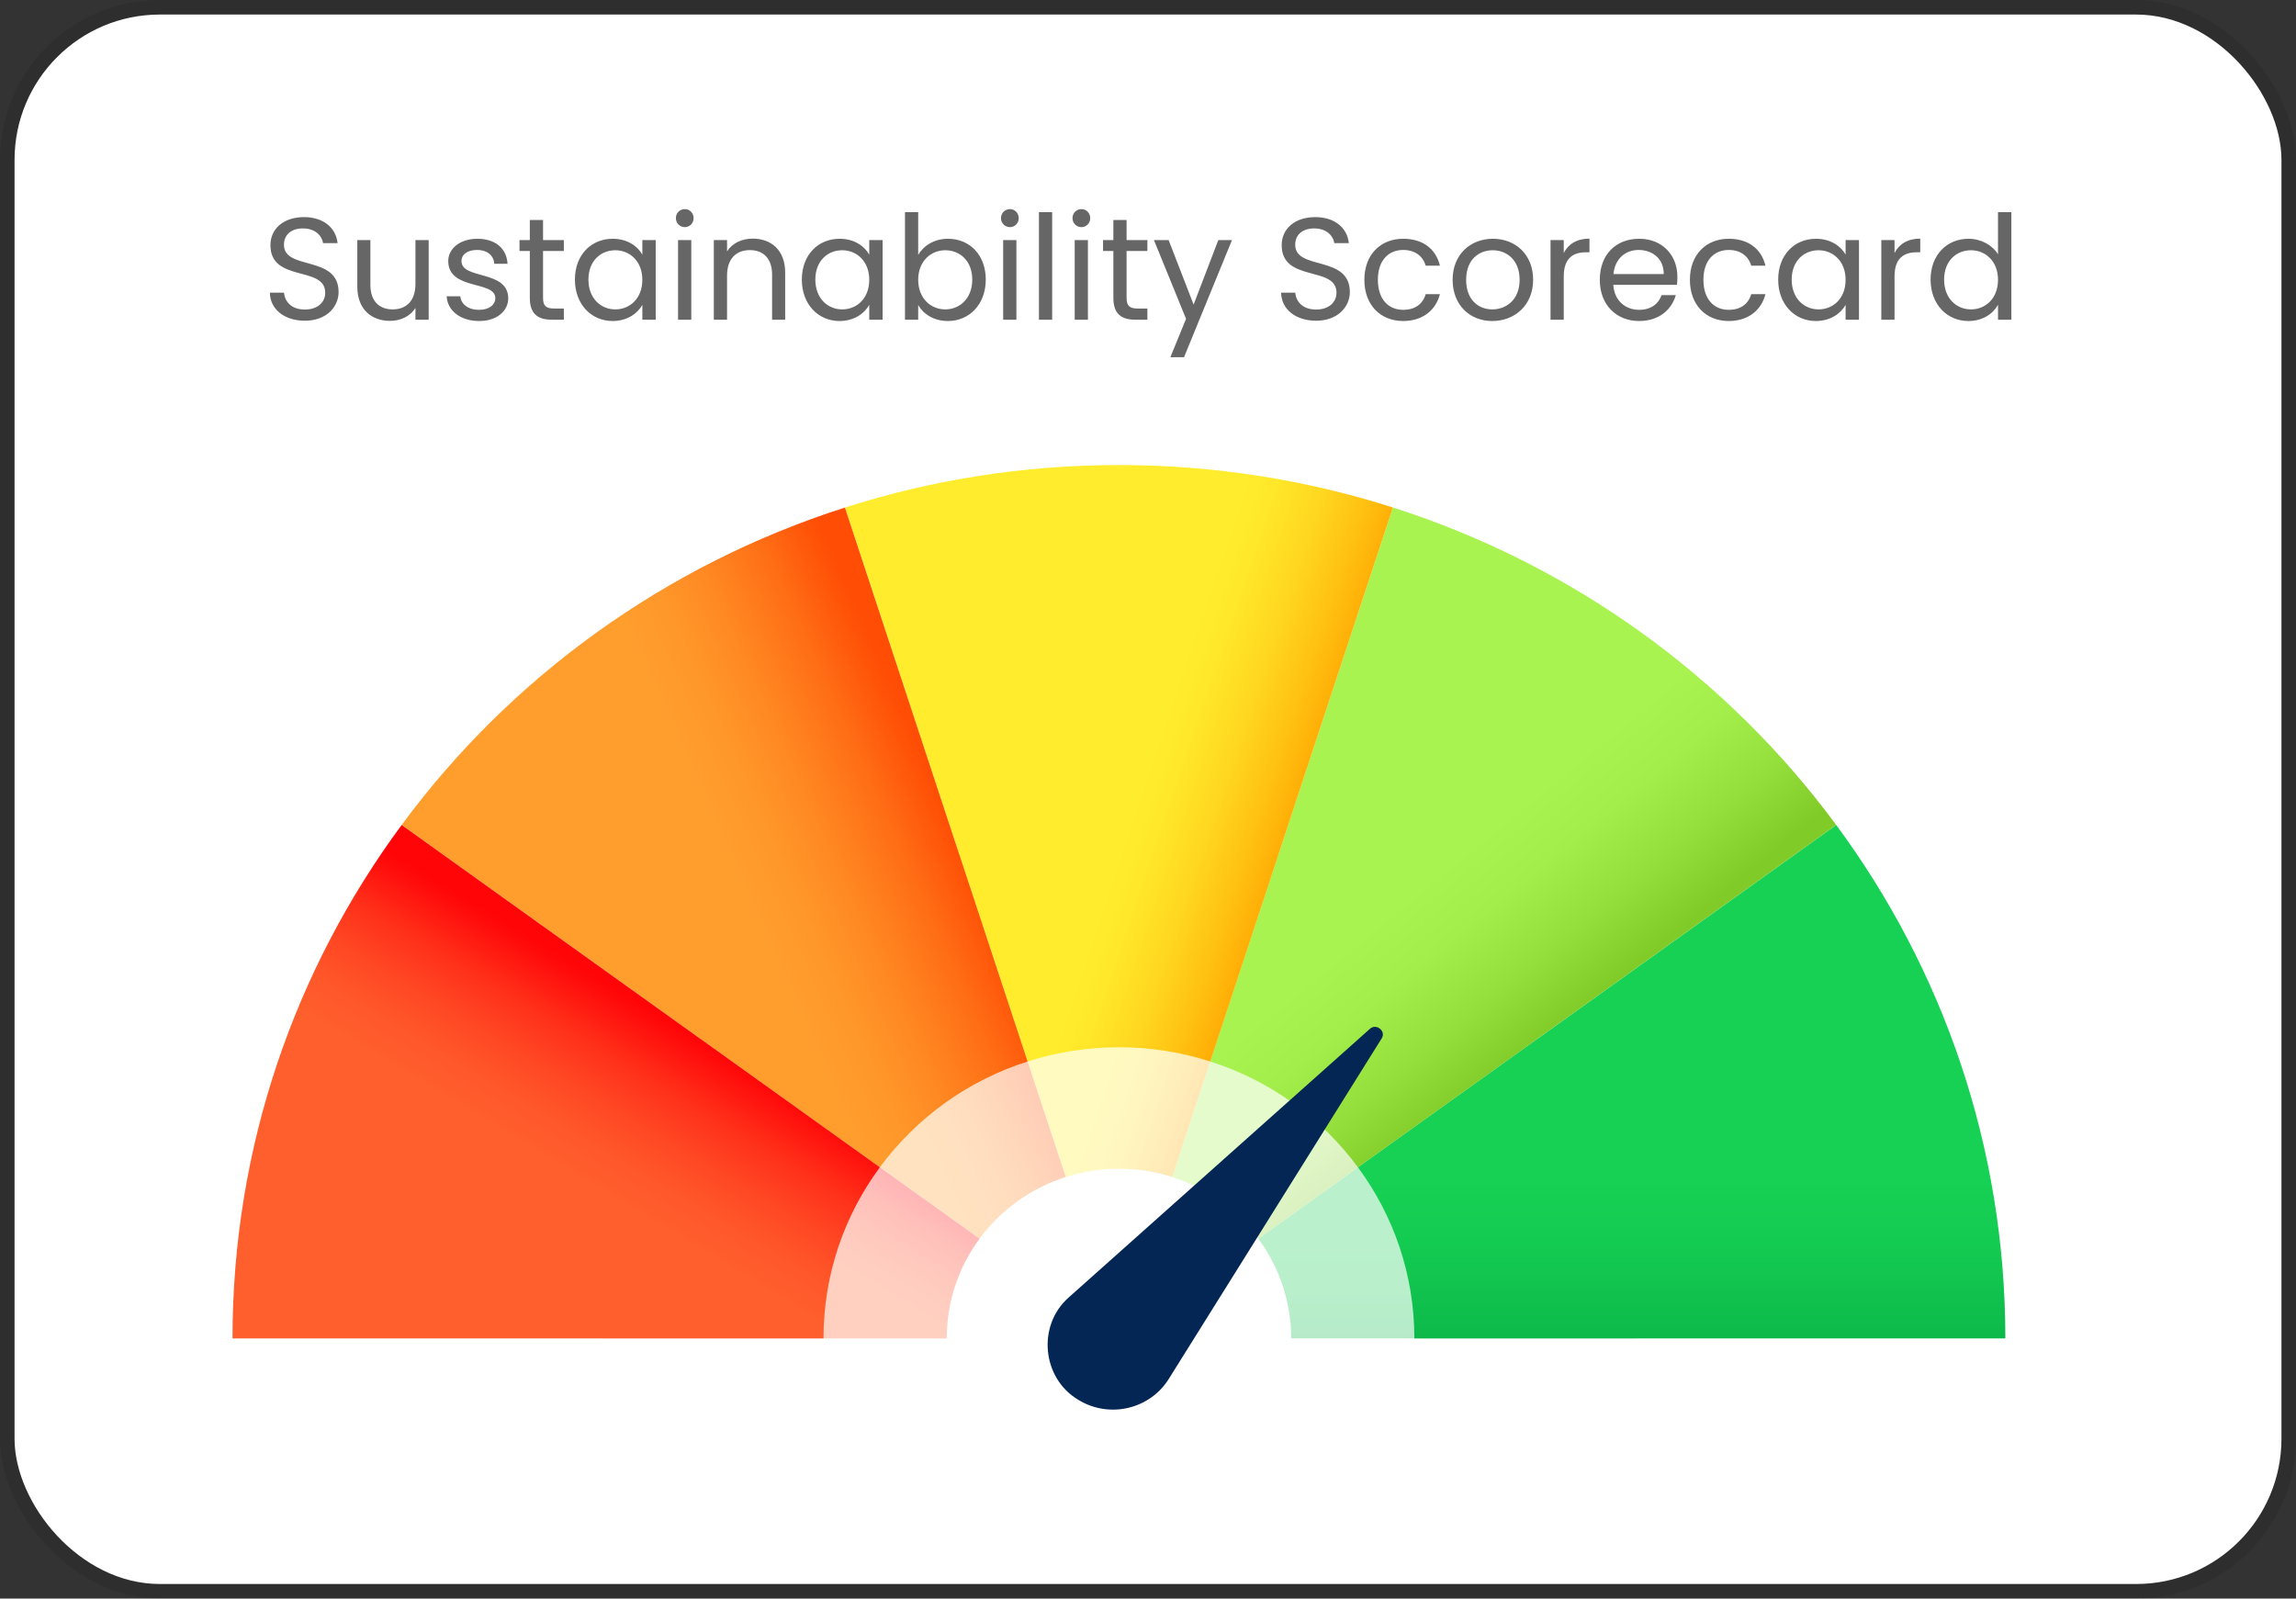 <svg width="158" height="110" viewBox="0 0 158 110" fill="none" xmlns="http://www.w3.org/2000/svg">
<rect x="0" y="0" width="158" height="110" fill="#333333" stroke="none"/>
<rect x="1" y="1" width="156" height="108" rx="10" fill="white"/>
<rect x="0.5" y="0.5" width="157" height="109" rx="10.5" stroke="black" stroke-opacity="0.1"/>
<path d="M23.3 20.1C23.3 21.09 22.49 22.07 20.98 22.07C19.58 22.07 18.59 21.29 18.57 20.14H19.54C19.6 20.72 20.01 21.3 20.98 21.3C21.86 21.3 22.38 20.8 22.38 20.14C22.38 18.26 18.61 19.46 18.61 16.87C18.61 15.72 19.54 14.94 20.92 14.94C22.25 14.94 23.12 15.67 23.23 16.73H22.23C22.17 16.26 21.73 15.73 20.88 15.72C20.13 15.7 19.54 16.09 19.54 16.84C19.54 18.64 23.3 17.52 23.3 20.1ZM29.499 16.52V22H28.589V21.19C28.239 21.76 27.569 22.08 26.839 22.08C25.579 22.08 24.589 21.3 24.589 19.73V16.52H25.489V19.61C25.489 20.72 26.099 21.29 27.019 21.29C27.959 21.29 28.589 20.71 28.589 19.53V16.52H29.499ZM34.976 20.51C34.976 21.41 34.186 22.09 32.976 22.09C31.696 22.09 30.796 21.39 30.736 20.39H31.676C31.726 20.92 32.196 21.32 32.966 21.32C33.686 21.32 34.086 20.96 34.086 20.51C34.086 19.29 30.846 20 30.846 17.96C30.846 17.12 31.636 16.43 32.856 16.43C34.066 16.43 34.866 17.08 34.926 18.15H34.016C33.976 17.6 33.556 17.2 32.826 17.2C32.156 17.2 31.756 17.52 31.756 17.96C31.756 19.26 34.936 18.55 34.976 20.51ZM36.46 20.5V17.27H35.75V16.52H36.46V15.14H37.37V16.52H38.8V17.27H37.37V20.5C37.37 21.04 37.57 21.23 38.13 21.23H38.8V22H37.98C37.01 22 36.46 21.6 36.46 20.5ZM39.563 19.24C39.563 17.53 40.693 16.43 42.163 16.43C43.183 16.43 43.883 16.95 44.203 17.52V16.52H45.123V22H44.203V20.98C43.873 21.57 43.163 22.09 42.153 22.09C40.693 22.09 39.563 20.94 39.563 19.24ZM44.203 19.25C44.203 17.98 43.343 17.22 42.343 17.22C41.343 17.22 40.493 17.95 40.493 19.24C40.493 20.53 41.343 21.29 42.343 21.29C43.343 21.29 44.203 20.54 44.203 19.25ZM46.661 22V16.52H47.571V22H46.661ZM47.131 15.63C46.781 15.63 46.511 15.36 46.511 15.01C46.511 14.66 46.781 14.39 47.131 14.39C47.461 14.39 47.731 14.66 47.731 15.01C47.731 15.36 47.461 15.63 47.131 15.63ZM53.132 22V18.9C53.132 17.78 52.522 17.21 51.602 17.21C50.672 17.21 50.032 17.79 50.032 18.97V22H49.122V16.52H50.032V17.3C50.392 16.73 51.052 16.42 51.792 16.42C53.062 16.42 54.032 17.2 54.032 18.77V22H53.132ZM55.178 19.24C55.178 17.53 56.308 16.43 57.778 16.43C58.798 16.43 59.498 16.95 59.818 17.52V16.52H60.738V22H59.818V20.98C59.488 21.57 58.778 22.09 57.768 22.09C56.308 22.09 55.178 20.94 55.178 19.24ZM59.818 19.25C59.818 17.98 58.958 17.22 57.958 17.22C56.958 17.22 56.108 17.95 56.108 19.24C56.108 20.53 56.958 21.29 57.958 21.29C58.958 21.29 59.818 20.54 59.818 19.25ZM63.186 17.54C63.536 16.93 64.266 16.43 65.236 16.43C66.716 16.43 67.836 17.53 67.836 19.24C67.836 20.94 66.706 22.09 65.236 22.09C64.236 22.09 63.526 21.59 63.186 20.99V22H62.276V14.6H63.186V17.54ZM66.906 19.24C66.906 17.95 66.056 17.22 65.046 17.22C64.056 17.22 63.186 17.98 63.186 19.25C63.186 20.54 64.056 21.29 65.046 21.29C66.056 21.29 66.906 20.53 66.906 19.24ZM69.034 22V16.52H69.944V22H69.034ZM69.504 15.63C69.154 15.63 68.884 15.36 68.884 15.01C68.884 14.66 69.154 14.39 69.504 14.39C69.834 14.39 70.104 14.66 70.104 15.01C70.104 15.36 69.834 15.63 69.504 15.63ZM71.495 22V14.6H72.405V22H71.495ZM73.956 22V16.52H74.865V22H73.956ZM74.425 15.63C74.076 15.63 73.805 15.36 73.805 15.01C73.805 14.66 74.076 14.39 74.425 14.39C74.755 14.39 75.025 14.66 75.025 15.01C75.025 15.36 74.755 15.63 74.425 15.63ZM76.617 20.5V17.27H75.906V16.52H76.617V15.14H77.526V16.52H78.957V17.27H77.526V20.5C77.526 21.04 77.727 21.23 78.287 21.23H78.957V22H78.136C77.166 22 76.617 21.6 76.617 20.5ZM82.139 20.96L83.839 16.52H84.779L81.479 24.58H80.539L81.619 21.94L79.409 16.52H80.419L82.139 20.96ZM92.89 20.1C92.89 21.09 92.08 22.07 90.57 22.07C89.17 22.07 88.18 21.29 88.16 20.14H89.13C89.19 20.72 89.6 21.3 90.57 21.3C91.45 21.3 91.97 20.8 91.97 20.14C91.97 18.26 88.2 19.46 88.2 16.87C88.2 15.72 89.13 14.94 90.51 14.94C91.84 14.94 92.71 15.67 92.82 16.73H91.82C91.76 16.26 91.32 15.73 90.47 15.72C89.72 15.7 89.13 16.09 89.13 16.84C89.13 18.64 92.89 17.52 92.89 20.1ZM93.889 19.25C93.889 17.53 94.999 16.43 96.559 16.43C97.919 16.43 98.809 17.13 99.089 18.28H98.109C97.919 17.62 97.369 17.2 96.559 17.2C95.559 17.2 94.819 17.91 94.819 19.25C94.819 20.61 95.559 21.32 96.559 21.32C97.369 21.32 97.909 20.93 98.109 20.24H99.089C98.809 21.33 97.919 22.09 96.559 22.09C94.999 22.09 93.889 20.99 93.889 19.25ZM105.503 19.25C105.503 20.99 104.253 22.09 102.693 22.09C101.143 22.09 99.963 20.99 99.963 19.25C99.963 17.52 101.183 16.43 102.733 16.43C104.293 16.43 105.503 17.52 105.503 19.25ZM100.893 19.25C100.893 20.64 101.743 21.29 102.693 21.29C103.643 21.29 104.573 20.64 104.573 19.25C104.573 17.87 103.663 17.22 102.723 17.22C101.763 17.22 100.893 17.87 100.893 19.25ZM107.61 19.02V22H106.7V16.52H107.61V17.41C107.92 16.8 108.51 16.42 109.38 16.42V17.36H109.14C108.27 17.36 107.61 17.75 107.61 19.02ZM112.76 17.2C111.87 17.2 111.13 17.79 111.03 18.86H114.49C114.5 17.79 113.7 17.2 112.76 17.2ZM115.32 20.31C115.04 21.31 114.16 22.09 112.8 22.09C111.24 22.09 110.09 20.99 110.09 19.25C110.09 17.52 111.2 16.43 112.8 16.43C114.39 16.43 115.43 17.55 115.43 19.05C115.43 19.25 115.42 19.41 115.4 19.6H111.02C111.09 20.71 111.87 21.32 112.8 21.32C113.62 21.32 114.14 20.9 114.34 20.31H115.32ZM116.291 19.25C116.291 17.53 117.401 16.43 118.961 16.43C120.321 16.43 121.211 17.13 121.491 18.28H120.511C120.321 17.62 119.771 17.2 118.961 17.2C117.961 17.2 117.221 17.91 117.221 19.25C117.221 20.61 117.961 21.32 118.961 21.32C119.771 21.32 120.311 20.93 120.511 20.24H121.491C121.211 21.33 120.321 22.09 118.961 22.09C117.401 22.09 116.291 20.99 116.291 19.25ZM122.366 19.24C122.366 17.53 123.496 16.43 124.966 16.43C125.986 16.43 126.686 16.95 127.006 17.52V16.52H127.926V22H127.006V20.98C126.676 21.57 125.966 22.09 124.956 22.09C123.496 22.09 122.366 20.94 122.366 19.24ZM127.006 19.25C127.006 17.98 126.146 17.22 125.146 17.22C124.146 17.22 123.296 17.95 123.296 19.24C123.296 20.53 124.146 21.29 125.146 21.29C126.146 21.29 127.006 20.54 127.006 19.25ZM130.373 19.02V22H129.463V16.52H130.373V17.41C130.683 16.8 131.273 16.42 132.143 16.42V17.36H131.903C131.033 17.36 130.373 17.75 130.373 19.02ZM132.854 19.24C132.854 17.53 133.984 16.43 135.464 16.43C136.324 16.43 137.114 16.87 137.494 17.5V14.6H138.414V22H137.494V20.97C137.164 21.58 136.454 22.09 135.454 22.09C133.984 22.09 132.854 20.94 132.854 19.24ZM137.494 19.25C137.494 17.98 136.634 17.22 135.634 17.22C134.634 17.22 133.784 17.95 133.784 19.24C133.784 20.53 134.634 21.29 135.634 21.29C136.634 21.29 137.494 20.54 137.494 19.25Z" fill="black" fill-opacity="0.6"/>
<g clip-path="url(#clip0_224_879)">
<g opacity="0.3">
<path d="M105.773 71.504L105.765 71.508L96.178 78.37L86.588 85.236C88.014 87.162 88.853 89.534 88.853 92.098H112.558C112.558 84.398 110.044 77.281 105.773 71.504Z" fill="url(#paint0_linear_224_879)"/>
<path d="M87.988 58.77L87.984 58.782L84.325 69.88L80.662 80.994C83.07 81.757 85.135 83.264 86.585 85.237L96.176 78.371L105.762 71.509L105.77 71.505C101.408 65.59 95.207 61.077 87.988 58.77Z" fill="url(#paint1_linear_224_879)"/>
<path d="M77.001 57.067C73.163 57.067 69.468 57.666 66.008 58.774L66.012 58.781L69.671 69.879L73.338 80.993C74.49 80.621 75.722 80.421 77.001 80.421C78.28 80.421 79.512 80.621 80.664 80.993L84.326 69.879L87.985 58.781L87.989 58.769C84.529 57.665 80.834 57.066 77.001 57.066V57.067Z" fill="url(#paint2_linear_224_879)"/>
<path d="M69.67 69.879L66.011 58.781L66.007 58.773C58.793 61.075 52.591 65.589 48.228 71.503L48.233 71.507L57.819 78.369L67.41 85.235C68.863 83.263 70.93 81.756 73.337 80.992L69.67 69.879Z" fill="url(#paint3_linear_224_879)"/>
<path d="M57.82 78.37L48.233 71.508L48.229 71.504C43.959 77.282 41.443 84.398 41.443 92.098H65.149C65.149 89.534 65.987 87.162 67.409 85.236L57.819 78.37H57.82Z" fill="url(#paint4_linear_224_879)"/>
</g>
<path d="M126.358 56.767L126.345 56.774L109.899 68.546L93.445 80.325C95.892 83.629 97.33 87.699 97.33 92.098H137.999C137.999 78.888 133.685 66.68 126.358 56.767L126.358 56.767Z" fill="url(#paint5_linear_224_879)"/>
<path d="M95.852 34.921L95.845 34.941L89.567 53.98L83.283 73.045C87.413 74.354 90.958 76.94 93.445 80.325L109.898 68.546L126.345 56.774L126.358 56.767C118.875 46.62 108.236 38.877 95.851 34.921H95.852Z" fill="url(#paint6_linear_224_879)"/>
<path d="M76.999 32C70.415 32 64.077 33.028 58.141 34.928L58.148 34.941L64.425 53.98L70.716 73.045C72.692 72.407 74.805 72.065 77 72.065C79.195 72.065 81.308 72.407 83.284 73.045L89.569 53.98L95.846 34.941L95.853 34.921C89.915 33.028 83.577 32 76.999 32Z" fill="url(#paint7_linear_224_879)"/>
<path d="M64.425 53.98L58.148 34.941L58.141 34.928C45.763 38.876 35.124 46.62 27.641 56.766L27.647 56.773L44.093 68.546L60.546 80.325C63.04 76.94 66.585 74.355 70.715 73.045L64.424 53.98H64.425Z" fill="url(#paint8_linear_224_879)"/>
<path d="M44.094 68.546L27.648 56.774L27.641 56.767C20.314 66.679 16 78.888 16 92.098H56.669C56.669 87.699 58.107 83.629 60.547 80.325L44.095 68.546H44.094Z" fill="url(#paint9_linear_224_879)"/>
<path d="M73.565 89.261L94.272 70.796C94.709 70.398 95.405 70.954 95.08 71.457L80.43 94.886C79.124 96.976 76.346 97.626 74.226 96.338C71.683 94.849 71.354 91.179 73.566 89.261L73.565 89.261Z" fill="#032654"/>
</g>
<defs>
<linearGradient id="paint0_linear_224_879" x1="99.572" y1="96.507" x2="99.572" y2="85.711" gradientUnits="userSpaceOnUse">
<stop stop-color="#00963A"/>
<stop offset="0.16" stop-color="#05A540"/>
<stop offset="0.47" stop-color="#0EBD4B"/>
<stop offset="0.76" stop-color="#14CB51"/>
<stop offset="1" stop-color="#16D154"/>
</linearGradient>
<linearGradient id="paint1_linear_224_879" x1="95.546" y1="78.939" x2="90.522" y2="72.827" gradientUnits="userSpaceOnUse">
<stop stop-color="#81CB29"/>
<stop offset="0.34" stop-color="#95DF3D"/>
<stop offset="0.7" stop-color="#A4EE4C"/>
<stop offset="1" stop-color="#A9F351"/>
</linearGradient>
<linearGradient id="paint2_linear_224_879" x1="84.106" y1="71.012" x2="78.038" y2="68.959" gradientUnits="userSpaceOnUse">
<stop stop-color="#FFAC05"/>
<stop offset="0.18" stop-color="#FFBE10"/>
<stop offset="0.49" stop-color="#FFD720"/>
<stop offset="0.78" stop-color="#FFE729"/>
<stop offset="1" stop-color="#FFED2D"/>
</linearGradient>
<linearGradient id="paint3_linear_224_879" x1="69.917" y1="70.522" x2="62.001" y2="74.047" gradientUnits="userSpaceOnUse">
<stop stop-color="#FF4D05"/>
<stop offset="0.28" stop-color="#FF6E15"/>
<stop offset="0.55" stop-color="#FF8722"/>
<stop offset="0.8" stop-color="#FF972A"/>
<stop offset="1" stop-color="#FF9D2D"/>
</linearGradient>
<linearGradient id="paint4_linear_224_879" x1="58.346" y1="79.016" x2="54.613" y2="85.223" gradientUnits="userSpaceOnUse">
<stop stop-color="#FF0508"/>
<stop offset="0.05" stop-color="#FF0B0A"/>
<stop offset="0.32" stop-color="#FF2F19"/>
<stop offset="0.58" stop-color="#FF4824"/>
<stop offset="0.81" stop-color="#FF582A"/>
<stop offset="1" stop-color="#FF5E2D"/>
</linearGradient>
<linearGradient id="paint5_linear_224_879" x1="115.722" y1="99.663" x2="115.722" y2="81.141" gradientUnits="userSpaceOnUse">
<stop stop-color="#00963A"/>
<stop offset="0.16" stop-color="#05A540"/>
<stop offset="0.47" stop-color="#0EBD4B"/>
<stop offset="0.76" stop-color="#14CB51"/>
<stop offset="1" stop-color="#16D154"/>
</linearGradient>
<linearGradient id="paint6_linear_224_879" x1="108.818" y1="69.52" x2="100.199" y2="59.036" gradientUnits="userSpaceOnUse">
<stop stop-color="#81CB29"/>
<stop offset="0.34" stop-color="#95DF3D"/>
<stop offset="0.7" stop-color="#A4EE4C"/>
<stop offset="1" stop-color="#A9F351"/>
</linearGradient>
<linearGradient id="paint7_linear_224_879" x1="89.189" y1="55.923" x2="78.778" y2="52.401" gradientUnits="userSpaceOnUse">
<stop stop-color="#FFAC05"/>
<stop offset="0.18" stop-color="#FFBE10"/>
<stop offset="0.49" stop-color="#FFD720"/>
<stop offset="0.78" stop-color="#FFE729"/>
<stop offset="1" stop-color="#FFED2D"/>
</linearGradient>
<linearGradient id="paint8_linear_224_879" x1="64.848" y1="55.083" x2="51.268" y2="61.131" gradientUnits="userSpaceOnUse">
<stop stop-color="#FF4D05"/>
<stop offset="0.28" stop-color="#FF6E15"/>
<stop offset="0.55" stop-color="#FF8722"/>
<stop offset="0.8" stop-color="#FF972A"/>
<stop offset="1" stop-color="#FF9D2D"/>
</linearGradient>
<linearGradient id="paint9_linear_224_879" x1="44.997" y1="69.653" x2="38.593" y2="80.302" gradientUnits="userSpaceOnUse">
<stop stop-color="#FF0508"/>
<stop offset="0.05" stop-color="#FF0B0A"/>
<stop offset="0.32" stop-color="#FF2F19"/>
<stop offset="0.58" stop-color="#FF4824"/>
<stop offset="0.81" stop-color="#FF582A"/>
<stop offset="1" stop-color="#FF5E2D"/>
</linearGradient>
<clipPath id="clip0_224_879">
<rect width="122" height="65" fill="white" transform="translate(16 32)"/>
</clipPath>
</defs>
</svg>
